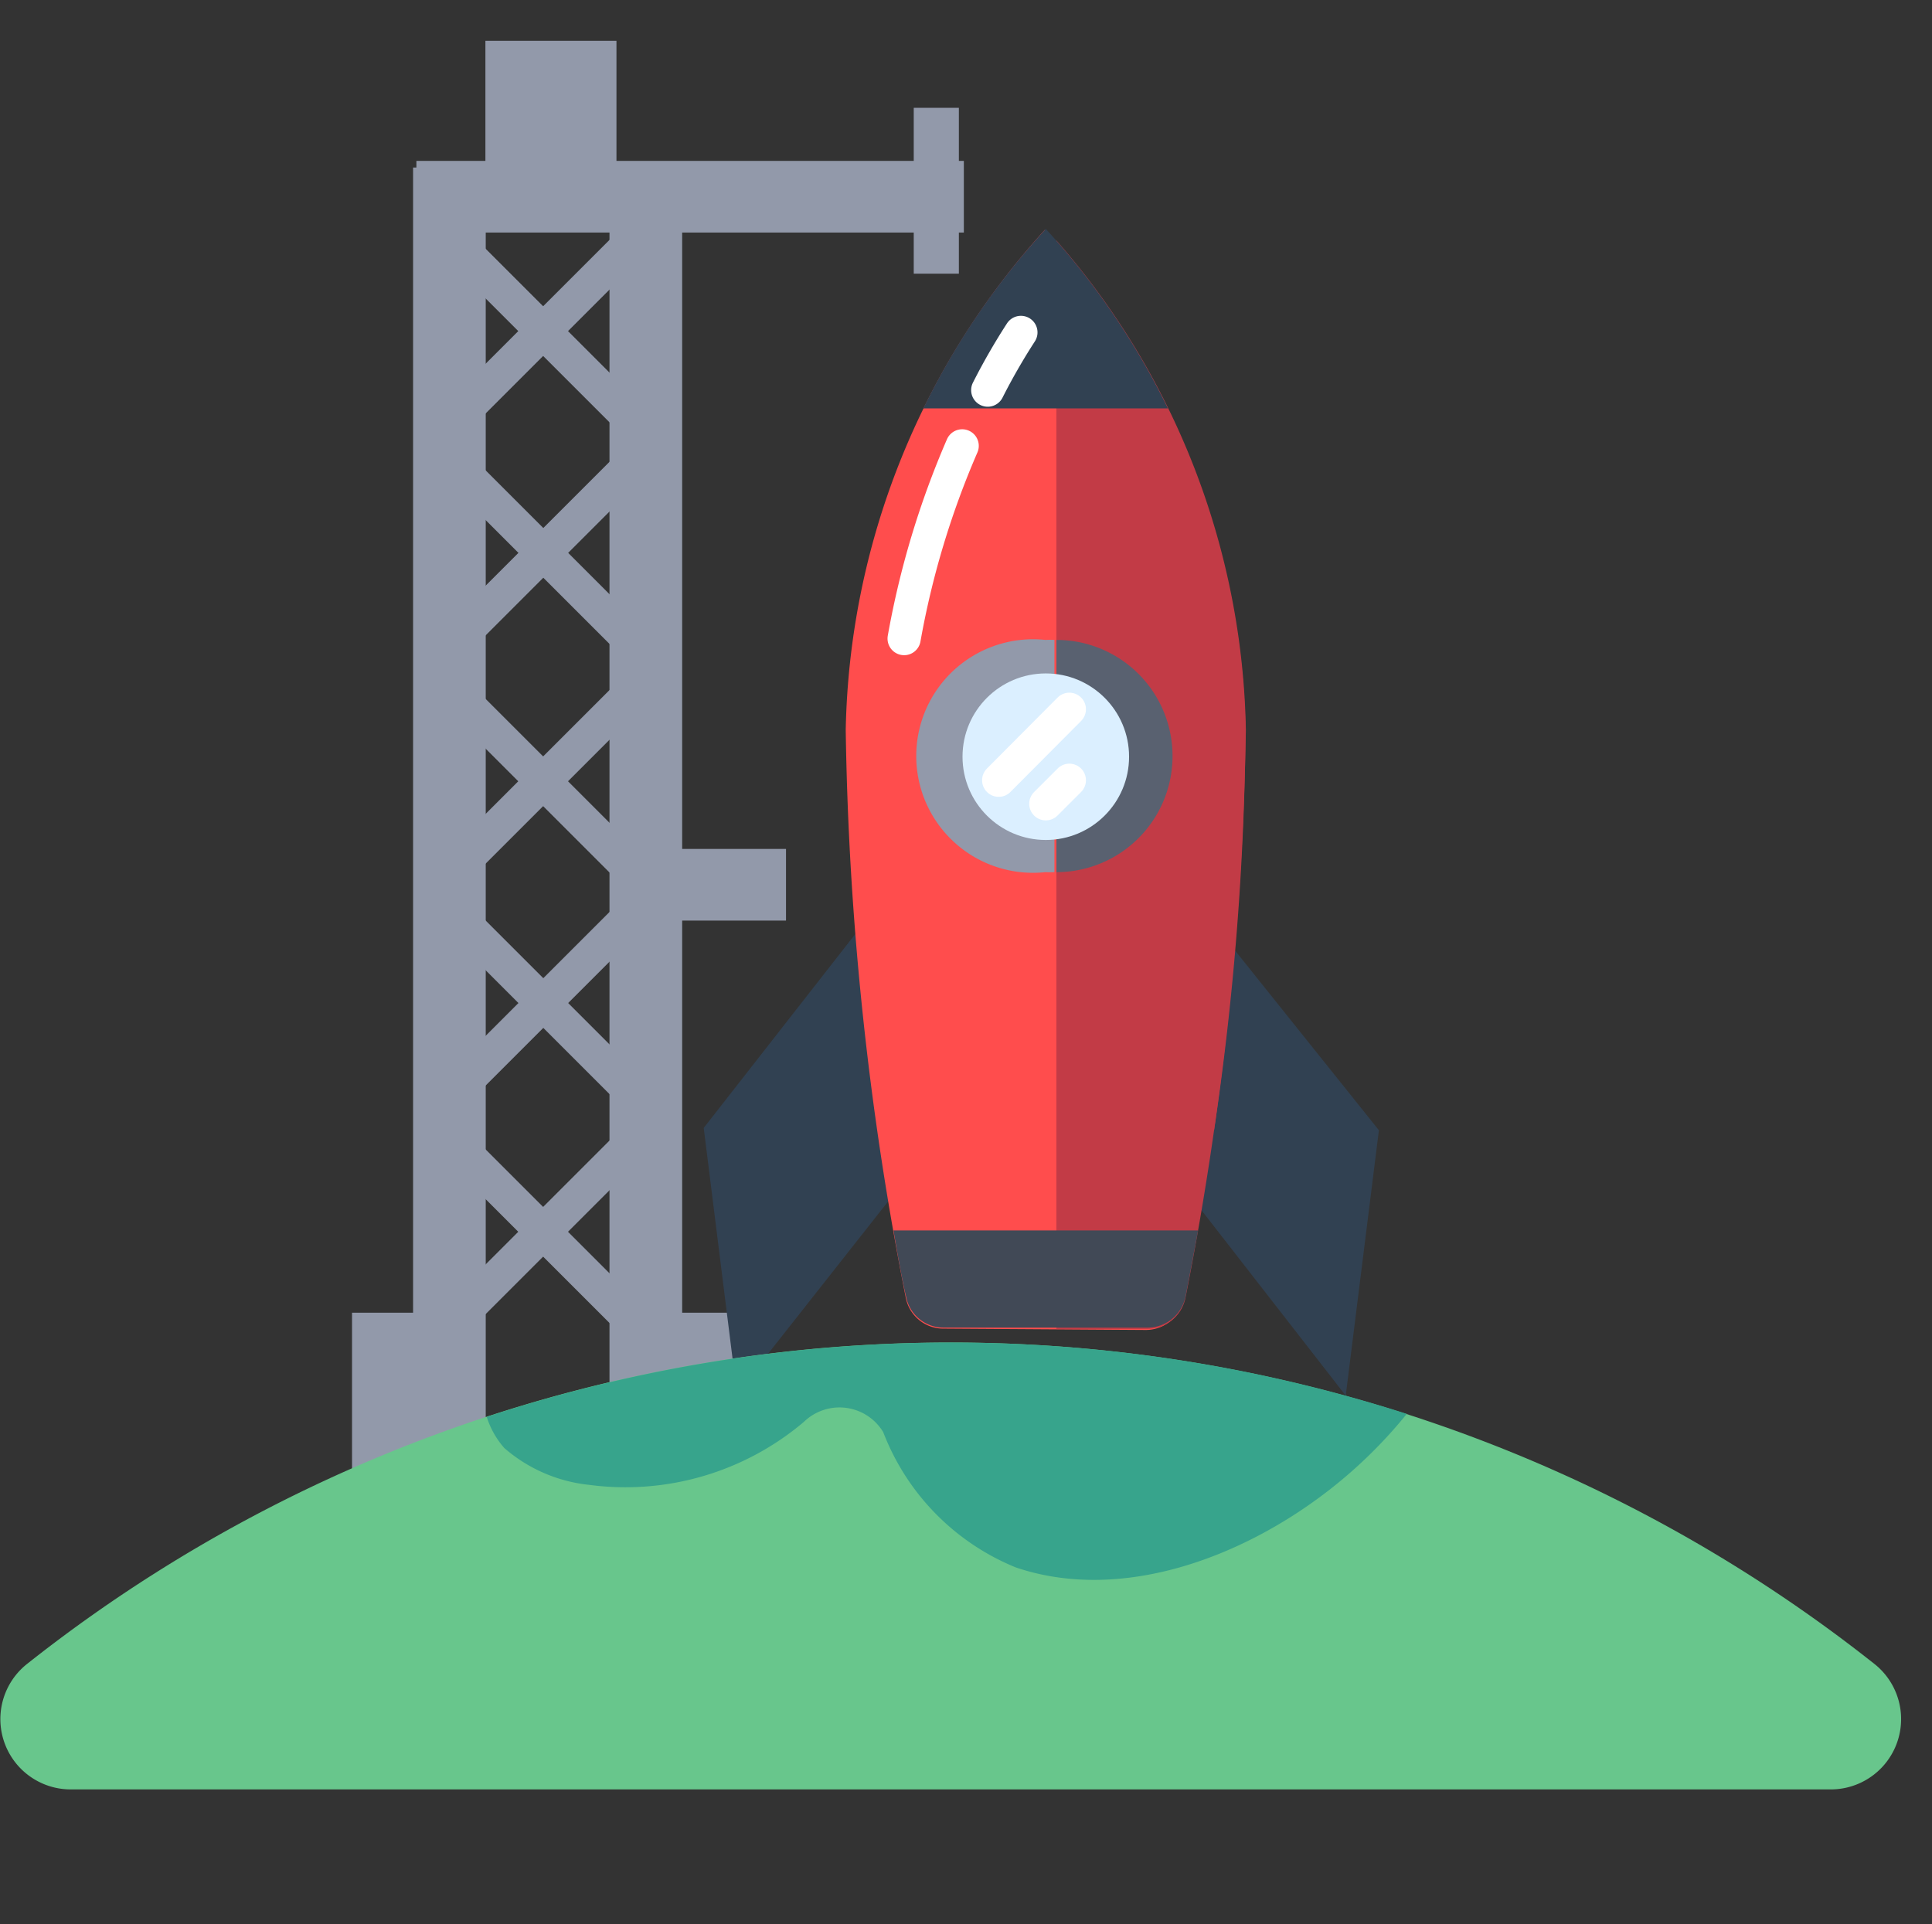 <svg xmlns="http://www.w3.org/2000/svg" width="58.23" height="58" viewBox="0 0 58.23 58">
  <rect x="0" y="0" width="58.23" height="58" fill="#333333" stroke="none"/>
  <defs>
    <style>
      .cls-1 {
        fill: #fff;
        opacity: 0;
      }

      .cls-2 {
        fill: #9299aa;
      }

      .cls-3 {
        fill: #314152;
      }

      .cls-4 {
        fill: #ff4d4d;
      }

      .cls-5 {
        fill: #c23b46;
      }

      .cls-6 {
        fill: #414956;
      }

      .cls-7 {
        fill: #596170;
      }

      .cls-8 {
        fill: #dbefff;
      }

      .cls-9 {
        fill: none;
        stroke: #fff;
        stroke-linecap: round;
        stroke-linejoin: round;
      }

      .cls-10 {
        fill: #68c68c;
      }

      .cls-11 {
        fill: #37a48c;
      }
    </style>
  </defs>
  <g id="Layer_2" data-name="Layer 2">
    <g id="Layer_1-2" data-name="Layer 1">
      <g>
        <rect class="cls-1" x="0.23" width="58" height="58"/>
        <rect class="cls-2" x="10.61" y="39.57" width="3.95" height="5"/>
        <rect class="cls-2" x="18.51" y="39.57" width="3.95" height="5"/>
        <rect class="cls-2" x="12.45" y="5.05" width="2.19" height="39.23"/>
        <rect class="cls-2" x="19.73" y="-2.32" width="2.16" height="16.5" transform="translate(26.73 -14.88) rotate(90)"/>
        <rect class="cls-2" x="20.61" y="24.66" width="2.16" height="4" transform="translate(48.35 4.98) rotate(90)"/>
        <rect class="cls-2" x="15.84" y="6.24" width="1.06" height="7.49" transform="translate(35.01 5.47) rotate(135)"/>
        <rect class="cls-2" x="15.84" y="6.24" width="1.06" height="7.49" transform="translate(11.85 -8.65) rotate(45)"/>
        <rect class="cls-2" x="15.84" y="12.92" width="1.06" height="7.49" transform="translate(39.74 16.88) rotate(135)"/>
        <rect class="cls-2" x="15.84" y="12.92" width="1.06" height="7.49" transform="translate(16.58 -6.69) rotate(45)"/>
        <rect class="cls-2" x="15.84" y="19.81" width="1.06" height="7.49" transform="translate(44.61 28.64) rotate(135)"/>
        <rect class="cls-2" x="15.84" y="19.81" width="1.06" height="7.49" transform="translate(21.45 -4.68) rotate(45)"/>
        <rect class="cls-2" x="15.84" y="26.5" width="1.06" height="7.49" transform="translate(49.34 40.05) rotate(135)"/>
        <rect class="cls-2" x="15.84" y="26.5" width="1.06" height="7.49" transform="translate(26.18 -2.72) rotate(45)"/>
        <rect class="cls-2" x="15.84" y="33.38" width="1.06" height="7.49" transform="translate(54.2 51.81) rotate(135)"/>
        <rect class="cls-2" x="15.84" y="33.38" width="1.06" height="7.49" transform="translate(31.05 -0.7) rotate(45)"/>
        <rect class="cls-2" x="18.37" y="5.05" width="2.19" height="39.23"/>
        <path id="Path_1" data-name="Path 1" class="cls-3" d="M36.11,36.35l4.45,5.72,1-8-4.45-5.56"/>
        <path id="Path_2" data-name="Path 2" class="cls-3" d="M30.09,32l-7.88,10-1-8,4.69-6"/>
        <path id="Path_3" data-name="Path 3" class="cls-4" d="M28.44,40.05a1.15,1.15,0,0,1-1.14-.93A95,95,0,0,1,25.49,22a23.07,23.07,0,0,1,6-15.07,23,23,0,0,1,6,15.07,95,95,0,0,1-1.81,17.15,1.17,1.17,0,0,1-1.14.94Z"/>
        <path id="Path_4" data-name="Path 4" class="cls-5" d="M31.84,40.06h2.75a1.17,1.17,0,0,0,1.14-.94A95.91,95.91,0,0,0,37.55,22,23,23,0,0,0,31.84,7.25Z"/>
        <path id="Path_5" data-name="Path 5" class="cls-6" d="M26.93,37.09c.14.84.27,1.54.38,2a1.15,1.15,0,0,0,1.14.93h6.14a1.17,1.17,0,0,0,1.14-.93c.1-.5.23-1.2.38-2Z"/>
        <path id="Path_6" data-name="Path 6" class="cls-5" d="M31.84,34.08h4.75A86.07,86.07,0,0,0,37.54,22a23.08,23.08,0,0,0-5.7-14.72Z"/>
        <path id="Path_7" data-name="Path 7" class="cls-3" d="M35.2,12.31A22.88,22.88,0,0,0,31.52,6.9a22.63,22.63,0,0,0-3.69,5.41Z"/>
        <path id="Path_8" data-name="Path 8" class="cls-2" d="M31.78,26.29c0-2.32,0-4.65,0-7a2.48,2.48,0,0,0-.27,0,3.52,3.52,0,1,0,0,7h0A2.3,2.3,0,0,0,31.78,26.29Z"/>
        <path id="Path_9" data-name="Path 9" class="cls-7" d="M31.84,26.29a3.5,3.5,0,0,0,0-7Z"/>
        <circle id="Ellipse_5" data-name="Ellipse 5" class="cls-8" cx="31.52" cy="22.81" r="2.51"/>
        <line id="Line_8" data-name="Line 8" class="cls-9" x1="30.1" y1="23.52" x2="32.23" y2="21.38"/>
        <line id="Line_9" data-name="Line 9" class="cls-9" x1="31.52" y1="24.23" x2="32.23" y2="23.52"/>
        <path id="Path_10" data-name="Path 10" class="cls-9" d="M29.77,11.76a18.94,18.94,0,0,1,1-1.74"/>
        <path id="Path_11" data-name="Path 11" class="cls-9" d="M27.25,19.25A26.06,26.06,0,0,1,29,13.44"/>
        <path class="cls-10" d="M55.18,53.94a2.12,2.12,0,0,0,1.33-3.77,44.84,44.84,0,0,0-55.71,0,2.12,2.12,0,0,0,1.32,3.77Z"/>
        <path class="cls-11" d="M15.2,43.65a4.63,4.63,0,0,0,2.56,1.11,8.32,8.32,0,0,0,6.47-1.9,1.54,1.54,0,0,1,2.39.31,7.18,7.18,0,0,0,4,4.08c3.14,1.06,6.78-.26,9.46-2.35a14.3,14.3,0,0,0,2.32-2.28,44.89,44.89,0,0,0-27.73.09A2.61,2.61,0,0,0,15.2,43.65Z"/>
        <rect class="cls-2" x="14.63" y="1.23" width="3.95" height="5"/>
        <rect class="cls-2" x="27.54" y="3.25" width="1.36" height="5"/>
      </g>
    </g>
  </g>
</svg>
